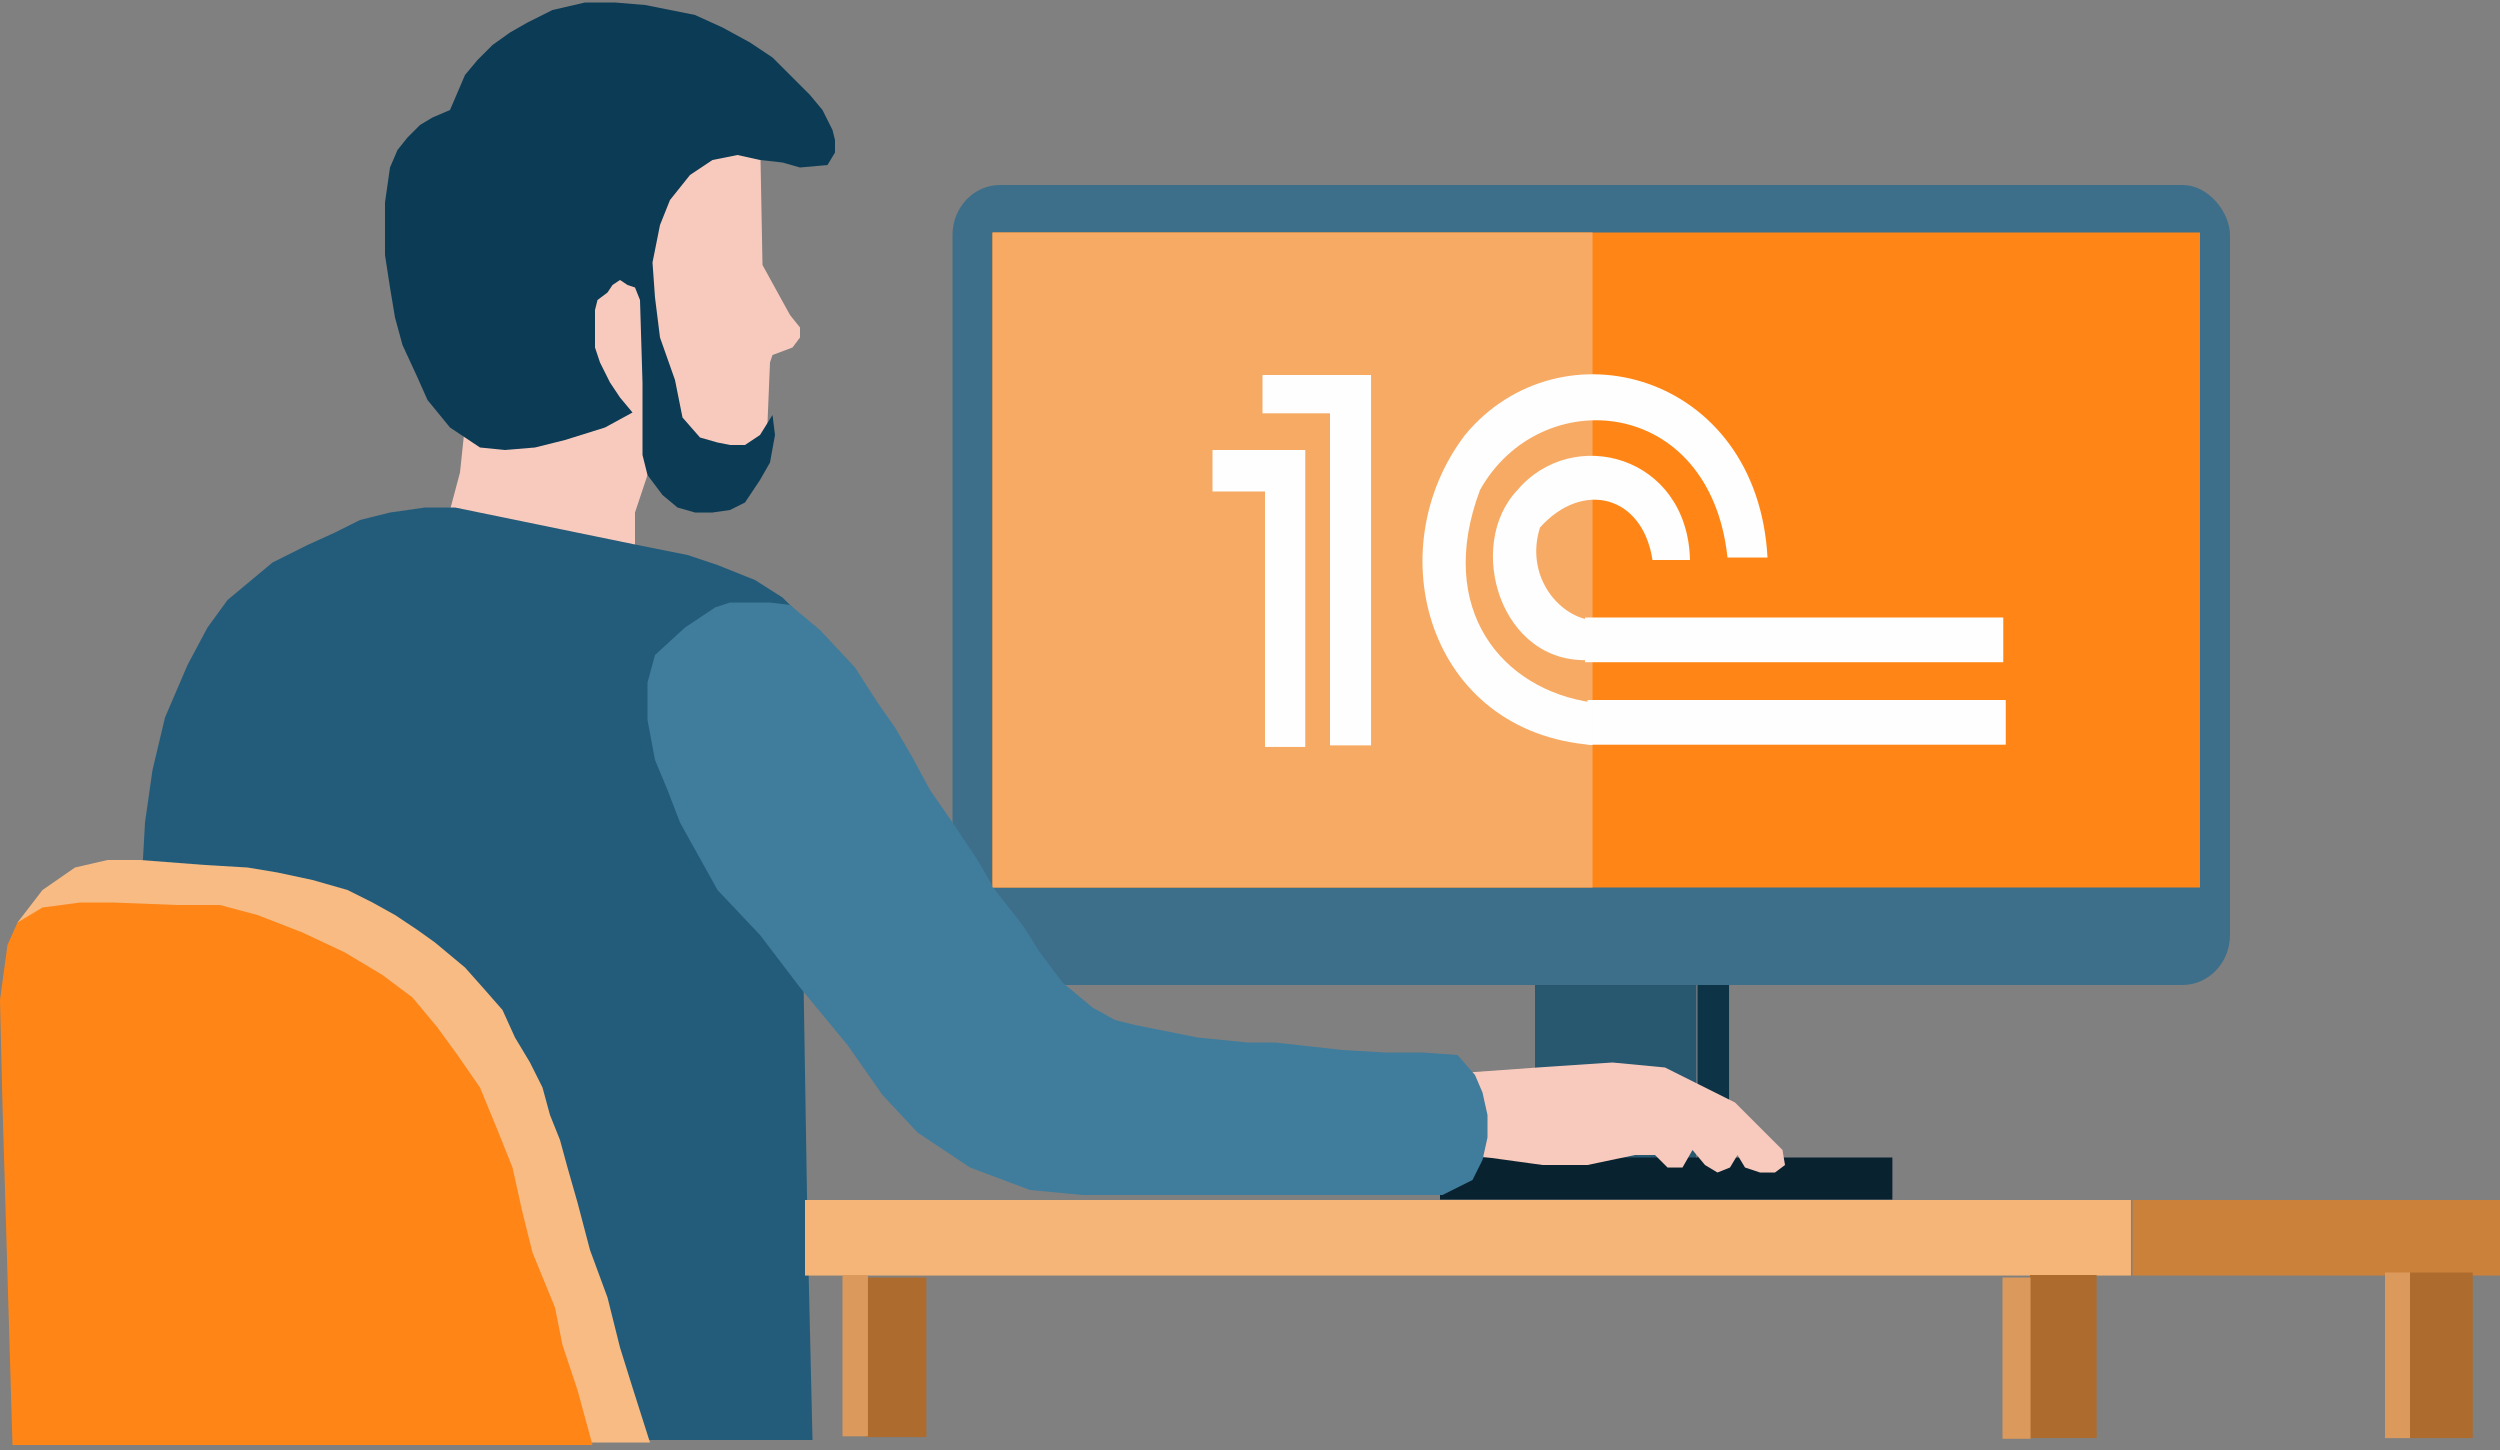 <?xml version="1.0" encoding="UTF-8"?>
<!DOCTYPE svg PUBLIC "-//W3C//DTD SVG 1.1//EN" "http://www.w3.org/Graphics/SVG/1.1/DTD/svg11.dtd">
<!-- Creator: CorelDRAW X8 -->
<svg xmlns="http://www.w3.org/2000/svg" xml:space="preserve" width="1000px" height="580px" version="1.1" style="shape-rendering:geometricPrecision; text-rendering:geometricPrecision; image-rendering:optimizeQuality; fill-rule:evenodd; clip-rule:evenodd"
viewBox="0 0 1000 580"
 xmlns:xlink="http://www.w3.org/1999/xlink">
 <rect x="0" y="0" width="1000" height="580" fill="#808080" stroke="none"/>
 <defs>
  <style type="text/css">
   <![CDATA[
    .fil15 {fill:#FEFEFE}
    .fil5 {fill:#F8CABD}
    .fil2 {fill:#092230}
    .fil6 {fill:#0B3B55}
    .fil1 {fill:#0D3347}
    .fil7 {fill:#235C7A}
    .fil0 {fill:#285770}
    .fil3 {fill:#3D6F8A}
    .fil8 {fill:#407C9C}
    .fil11 {fill:#AD6B2D}
    .fil10 {fill:#CC813B}
    .fil12 {fill:#DB995C}
    .fil9 {fill:#F5B478}
    .fil14 {fill:#F7AA63}
    .fil13 {fill:#F7BB83}
    .fil4 {fill:#FF8616}
   ]]>
  </style>
 </defs>
 <g id="Слой_x0020_1">
  <rect class="fil0" x="614" y="389" width="64.527" height="84.165"/>
  <rect class="fil1" x="679" y="389" width="12.625" height="82.763"/>
  <rect class="fil2" x="576" y="463" width="180.955" height="16.833"/>
  <rect class="fil3" x="381" y="74" width="511" height="320" rx="19" ry="20"/>
  <rect class="fil4" x="397" y="93" width="483" height="262"/>
  <polygon class="fil5" points="588,462 587,429 615,427 645,425 666,427 694,441 713,460 714,466 710,469 704,469 698,467 695,462 692,467 687,469 682,466 677,460 673,467 667,467 662,462 654,462 635,466 617,466 "/>
  <polygon class="fil5" points="280,58 304,53 305,106 316,126 320,131 320,135 317,139 309,142 308,145 307,169 304,185 259,190 254,205 254,225 180,204 184,189 186,170 236,93 "/>
  <polygon class="fil6" points="248,159 253,165 242,171 226,176 214,179 202,180 192,179 180,171 171,160 167,151 161,138 158,127 156,115 154,102 154,88 154,81 156,67 159,60 163,55 168,50 173,47 180,44 183,37 186,30 191,24 197,18 204,13 211,9 221,4 234,1 246,1 258,2 278,6 289,11 300,17 309,23 317,31 324,38 329,44 333,52 334,56 334,61 331,66 320,67 313,65 304,64 295,62 285,64 276,70 268,80 264,90 261,105 262,119 264,135 270,152 273,167 280,175 287,177 292,178 298,178 304,174 309,166 310,174 308,185 304,192 298,201 292,204 285,205 278,205 271,203 265,198 259,190 257,182 257,171 257,163 257,153 256,120 254,115 251,114 248,112 245,114 243,117 239,120 238,124 238,131 238,139 240,145 244,153 "/>
  <polygon class="fil7" points="69,576 57,347 58,329 61,308 66,287 75,266 83,251 91,240 109,225 123,218 134,213 144,208 156,205 170,203 182,203 255,218 275,222 287,226 302,232 313,239 319,245 323,490 325,576 "/>
  <polygon class="fil8" points="286,243 292,241 299,241 308,241 316,242 328,252 342,267 351,281 358,291 365,303 372,316 381,329 391,344 398,356 409,370 416,381 425,393 437,403 446,408 454,410 479,415 499,417 510,417 537,420 554,421 569,421 583,422 590,430 593,437 595,446 595,455 593,464 589,472 577,478 433,478 412,476 388,467 367,453 353,438 339,418 320,395 304,374 287,356 272,329 267,316 262,304 259,288 259,273 262,262 274,251 "/>
  <rect class="fil9" x="322" y="480" width="530.381" height="30.22"/>
  <rect class="fil10" x="853" y="480" width="147.358" height="30.22"/>
  <rect class="fil11" x="346" y="511" width="24.549" height="63.826"/>
  <rect class="fil12" x="337" y="510" width="10.169" height="64.527"/>
  <rect class="fil11" x="812" y="510" width="26.653" height="65.228"/>
  <rect class="fil12" x="801" y="511" width="11.223" height="64.527"/>
  <rect class="fil12" x="954" y="509" width="10.345" height="66.25"/>
  <rect class="fil11" x="964" y="509" width="25.074" height="66.25"/>
  <polygon class="fil13" points="226,577 7,369 17,356 30,347 43,344 56,344 82,346 99,347 111,349 125,352 139,356 149,361 158,366 167,372 174,377 180,382 186,387 194,396 201,404 206,415 212,425 217,435 220,446 224,456 227,467 231,481 236,500 243,519 248,539 253,555 260,577 "/>
  <polygon class="fil4" points="3,378 7,369 17,363 32,361 45,361 71,362 88,362 103,366 121,373 138,381 153,390 165,399 175,411 183,422 192,435 199,452 205,467 209,485 213,501 222,523 225,538 231,556 237,578 5,578 1,442 0,400 "/>
  <rect class="fil14" x="397" y="93" width="240" height="262"/>
  <rect class="fil15" x="485" y="180" width="35.759" height="16.602"/>
  <rect class="fil15" x="506" y="180" width="16.108" height="118.775"/>
  <rect class="fil15" x="505" y="150" width="42.146" height="15.326"/>
  <rect class="fil15" x="532" y="150" width="16.42" height="148.15"/>
  <rect class="fil15" x="634" y="247" width="167.307" height="17.881"/>
  <rect class="fil15" x="635" y="280" width="167.307" height="17.881"/>
  <path class="fil15" d="M636 264l0 -16c-13,-2 -26,-18 -20,-37 17,-19 41,-13 45,13l15 0c-1,-42 -47,-54 -69,-28 -21,22 -7,70 29,68z"/>
  <path class="fil15" d="M637 298l0 -17c-36,-5 -63,-37 -45,-85 24,-43 92,-38 99,27l16 0c-4,-74 -83,-95 -121,-49 -35,46 -15,119 51,124z"/>
 </g>
</svg>
